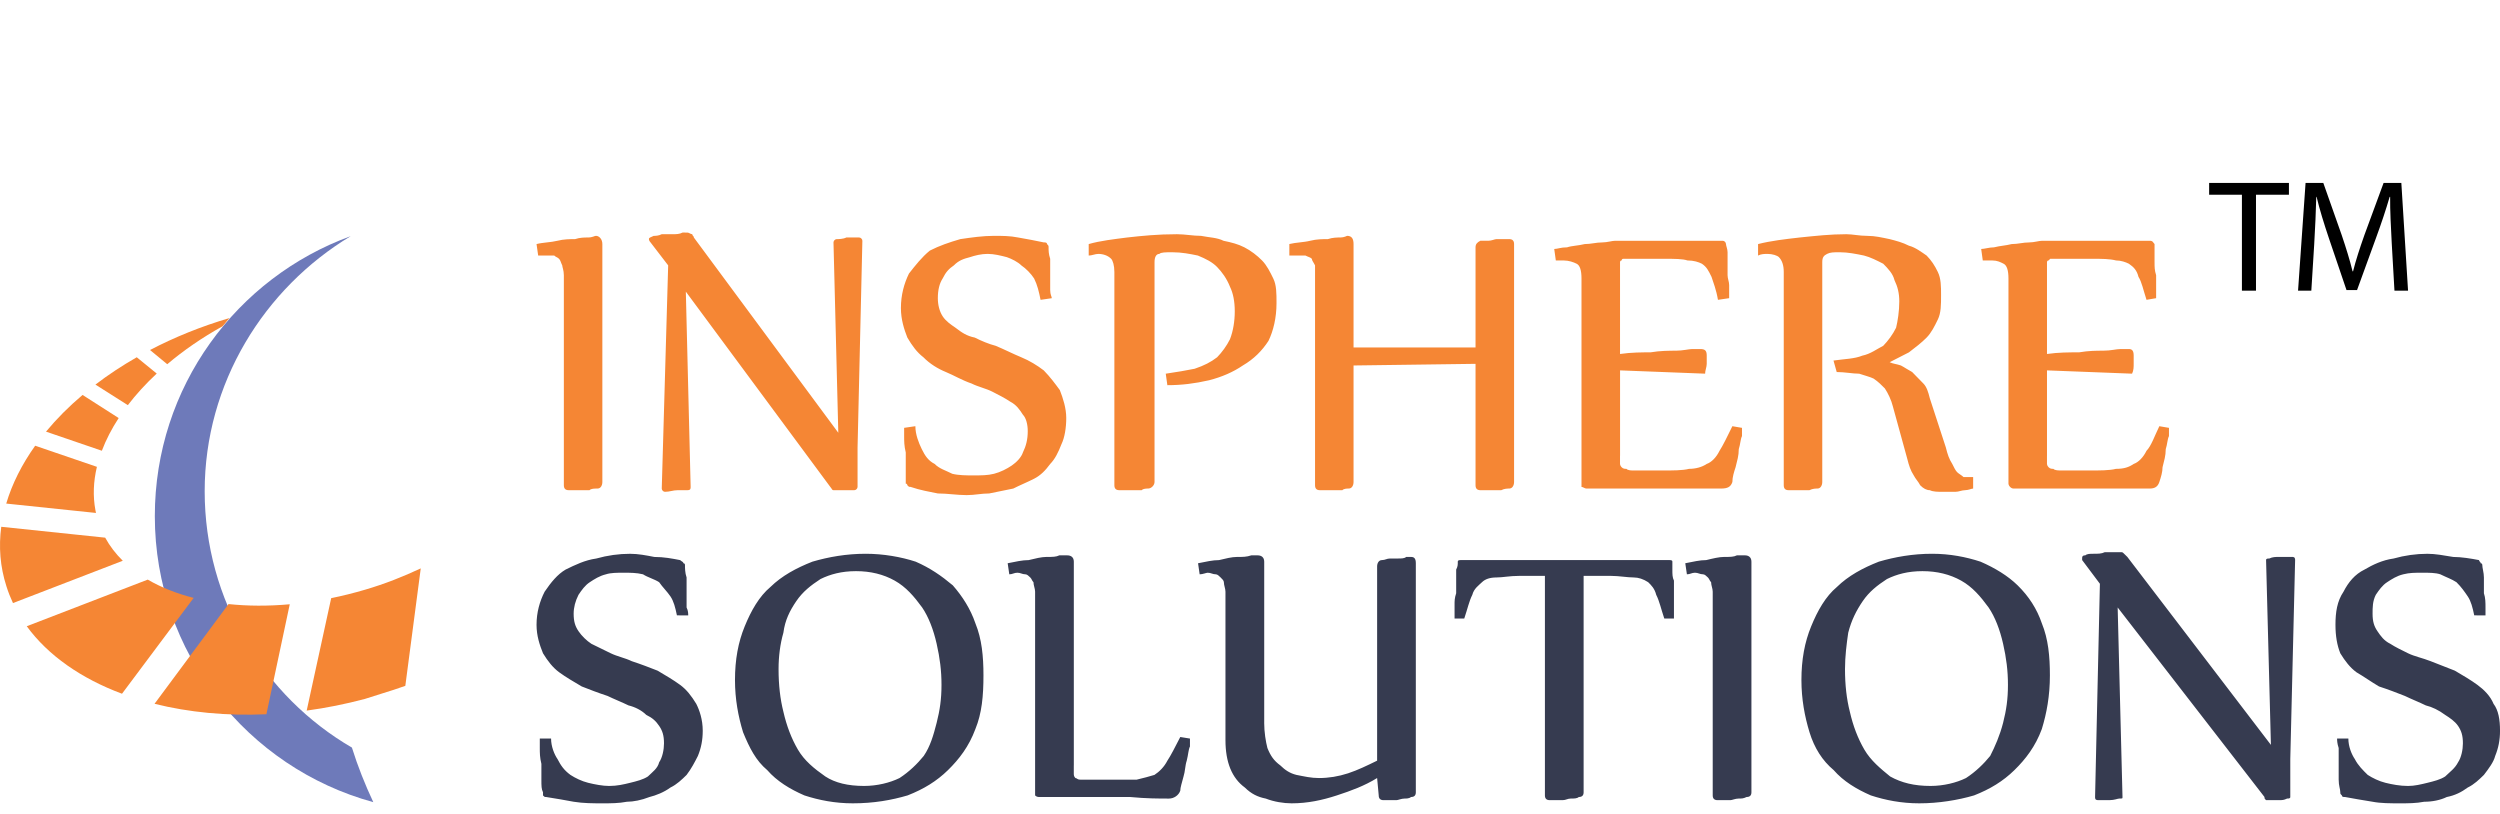 <svg width="172" height="56" viewBox="0 0 172 56" fill="none" xmlns="http://www.w3.org/2000/svg">
<g clip-path="url(#clip0_1678_37892)">
<path d="M25.682 55.188C17.023 52.821 10.652 44.902 10.652 35.513C10.652 26.614 16.289 19.103 24.13 16.246C18.167 19.837 14.082 26.369 14.082 33.798C14.082 41.31 18.167 47.922 24.211 51.433C24.62 52.738 25.11 53.963 25.682 55.188Z" fill="#6E7ABA"/>
<path fill-rule="evenodd" clip-rule="evenodd" d="M0.086 36.243C-0.097 37.616 0.009 38.992 0.44 40.33C0.565 40.729 0.717 41.116 0.893 41.491L8.447 38.58C7.96 38.101 7.553 37.57 7.237 36.991L0.086 36.243ZM6.604 35.291C6.591 35.23 6.578 35.167 6.566 35.105C6.384 34.136 6.426 33.131 6.667 32.118L2.42 30.666C1.506 31.948 0.831 33.288 0.429 34.646L6.604 35.291ZM3.166 29.697L7.008 31.011C7.293 30.256 7.682 29.503 8.165 28.762L5.681 27.172C4.736 27.97 3.894 28.817 3.166 29.697ZM6.565 26.46L8.795 27.874C9.367 27.127 10.033 26.398 10.783 25.701L9.409 24.579C8.392 25.161 7.441 25.791 6.565 26.46ZM10.32 24.081L11.507 25.058C12.627 24.109 13.904 23.229 15.306 22.45C15.388 22.369 15.469 22.268 15.55 22.166C15.632 22.064 15.714 21.961 15.797 21.878C13.83 22.459 11.994 23.206 10.32 24.081ZM10.165 39.877L1.841 43.085C3.314 45.105 5.596 46.685 8.394 47.729L13.323 41.136C12.148 40.836 11.085 40.413 10.165 39.877ZM15.723 41.56L10.632 48.421C12.979 49.009 15.589 49.264 18.328 49.14L19.935 41.574C18.459 41.707 17.044 41.699 15.723 41.56ZM22.786 41.153L21.1 48.889C22.422 48.71 23.763 48.443 25.108 48.085C25.507 47.952 25.892 47.833 26.269 47.717C26.819 47.546 27.352 47.381 27.886 47.186L28.948 39.105C27.723 39.677 26.496 40.167 25.108 40.574C24.327 40.804 23.552 40.997 22.786 41.153Z" fill="#F58634"/>
<path d="M36.914 16.791C37.356 16.677 37.907 16.677 38.35 16.565C38.792 16.451 39.234 16.451 39.566 16.451C39.896 16.339 40.228 16.339 40.448 16.339C40.779 16.339 40.89 16.226 41.001 16.226C41.221 16.226 41.442 16.451 41.442 16.79V33.16C41.442 33.385 41.333 33.612 41.111 33.612C40.891 33.612 40.669 33.612 40.559 33.725C40.338 33.725 40.117 33.725 39.897 33.725C39.786 33.725 39.566 33.725 39.455 33.725C39.234 33.725 39.124 33.725 39.124 33.725C38.904 33.725 38.793 33.612 38.793 33.386V18.936C38.793 18.596 38.682 18.371 38.682 18.258C38.571 18.032 38.571 17.92 38.462 17.806C38.351 17.693 38.241 17.693 38.131 17.58C37.909 17.58 37.8 17.58 37.578 17.58C37.358 17.58 37.137 17.58 37.026 17.58L36.914 16.791ZM47.295 16.001C47.405 16.001 47.516 16.114 47.627 16.114C47.627 16.227 47.736 16.227 47.736 16.339L57.675 29.774L57.344 16.678C57.344 16.565 57.454 16.452 57.564 16.452C57.675 16.452 58.007 16.452 58.227 16.339C58.558 16.339 58.78 16.339 59.111 16.339C59.221 16.339 59.331 16.452 59.331 16.565L59 30.79V33.499C59 33.612 58.889 33.725 58.78 33.725C58.559 33.725 58.338 33.725 58.118 33.725C57.896 33.725 57.675 33.725 57.454 33.725H57.344C57.234 33.725 57.234 33.612 57.123 33.499L47.185 20.065L47.516 33.499C47.516 33.612 47.516 33.725 47.295 33.725C47.185 33.725 46.853 33.725 46.632 33.725C46.301 33.725 46.08 33.837 45.749 33.837C45.638 33.837 45.529 33.725 45.529 33.612L45.97 18.258L44.756 16.677C44.756 16.677 44.645 16.564 44.645 16.451C44.645 16.339 44.756 16.339 44.976 16.227C45.087 16.227 45.307 16.227 45.529 16.113C45.749 16.113 45.97 16.113 46.301 16.113C46.522 16.113 46.743 16.113 46.963 16C47.074 16.001 47.295 16.001 47.295 16.001ZM71.591 20.629C71.48 20.065 71.371 19.613 71.148 19.161C70.928 18.822 70.597 18.483 70.266 18.258C70.044 18.032 69.603 17.806 69.273 17.693C68.83 17.58 68.388 17.468 67.946 17.468C67.505 17.468 67.063 17.581 66.732 17.693C66.29 17.806 65.959 17.919 65.627 18.258C65.296 18.483 65.075 18.71 64.854 19.161C64.633 19.5 64.523 19.952 64.523 20.516C64.523 20.968 64.633 21.419 64.854 21.758C65.075 22.097 65.407 22.322 65.738 22.548C66.179 22.887 66.511 23.113 67.063 23.225C67.505 23.451 68.056 23.678 68.498 23.79C69.05 24.016 69.713 24.354 70.266 24.581C70.817 24.806 71.371 25.145 71.811 25.484C72.253 25.935 72.584 26.387 72.916 26.838C73.137 27.403 73.358 28.08 73.358 28.758C73.358 29.436 73.247 30.113 73.027 30.564C72.807 31.129 72.585 31.58 72.254 31.92C71.923 32.371 71.591 32.709 71.149 32.935C70.708 33.161 70.156 33.387 69.714 33.612C69.162 33.726 68.61 33.838 68.057 33.95C67.506 33.95 67.064 34.064 66.513 34.064C65.849 34.064 65.186 33.95 64.524 33.95C63.971 33.838 63.31 33.726 62.647 33.499C62.536 33.499 62.536 33.499 62.426 33.386C62.426 33.386 62.426 33.274 62.316 33.274C62.316 33.048 62.316 32.709 62.316 32.371C62.316 31.919 62.316 31.58 62.316 31.128C62.205 30.677 62.205 30.339 62.205 30C62.205 29.661 62.205 29.435 62.205 29.435L62.978 29.322C62.978 29.886 63.199 30.451 63.419 30.902C63.641 31.354 63.862 31.693 64.303 31.918C64.634 32.256 65.076 32.37 65.517 32.596C65.96 32.708 66.513 32.708 66.953 32.708C67.507 32.708 67.947 32.708 68.389 32.596C68.832 32.483 69.273 32.257 69.605 32.031C69.936 31.805 70.267 31.466 70.376 31.128C70.598 30.676 70.709 30.224 70.709 29.66C70.709 29.208 70.598 28.757 70.376 28.531C70.157 28.193 69.936 27.855 69.494 27.628C69.163 27.402 68.721 27.176 68.278 26.95C67.837 26.725 67.285 26.611 66.844 26.386C66.18 26.16 65.629 25.822 65.076 25.595C64.524 25.37 63.971 25.031 63.53 24.58C63.087 24.241 62.757 23.789 62.426 23.225C62.205 22.661 61.983 21.983 61.983 21.194C61.983 20.29 62.205 19.5 62.536 18.822C62.978 18.258 63.419 17.693 63.971 17.242C64.634 16.903 65.297 16.677 66.07 16.451C66.843 16.338 67.615 16.226 68.388 16.226C68.941 16.226 69.493 16.226 70.044 16.339C70.708 16.451 71.26 16.564 71.812 16.677C71.922 16.677 72.033 16.677 72.033 16.791C72.142 16.904 72.142 16.904 72.142 17.016C72.142 17.242 72.142 17.468 72.253 17.806C72.253 18.258 72.253 18.596 72.253 18.936C72.253 19.387 72.253 19.726 72.253 19.952C72.253 20.29 72.364 20.403 72.364 20.516L71.591 20.629ZM80.204 25.71C80.977 25.596 81.639 25.484 82.192 25.37C82.855 25.145 83.296 24.919 83.737 24.581C84.068 24.242 84.4 23.79 84.622 23.339C84.842 22.775 84.952 22.097 84.952 21.42C84.952 20.742 84.842 20.177 84.622 19.726C84.4 19.162 84.068 18.71 83.737 18.371C83.407 18.032 82.965 17.807 82.412 17.581C81.861 17.468 81.308 17.355 80.646 17.355C80.203 17.355 79.872 17.355 79.763 17.469C79.541 17.469 79.432 17.694 79.432 18.033V33.16C79.432 33.385 79.21 33.612 78.989 33.612C78.879 33.612 78.659 33.612 78.547 33.725C78.327 33.725 78.105 33.725 77.884 33.725C77.774 33.725 77.554 33.725 77.442 33.725C77.222 33.725 77.111 33.725 77.002 33.725C76.78 33.725 76.669 33.612 76.669 33.386V18.71C76.669 18.258 76.56 17.92 76.449 17.807C76.229 17.581 75.897 17.469 75.566 17.469C75.345 17.469 75.124 17.582 74.903 17.582V16.792C75.676 16.566 76.67 16.452 77.554 16.339C78.547 16.227 79.652 16.114 80.977 16.114C81.53 16.114 82.082 16.227 82.633 16.227C83.186 16.34 83.737 16.34 84.179 16.566C84.731 16.679 85.172 16.792 85.615 17.017C86.057 17.243 86.497 17.582 86.829 17.921C87.16 18.258 87.382 18.711 87.602 19.162C87.824 19.614 87.824 20.178 87.824 20.856C87.824 21.872 87.602 22.775 87.271 23.453C86.829 24.13 86.277 24.694 85.504 25.147C84.841 25.598 84.067 25.936 83.185 26.162C82.192 26.388 81.307 26.5 80.314 26.5L80.204 25.71ZM101.517 17.016C101.517 16.791 101.629 16.677 101.848 16.564C102.07 16.564 102.179 16.564 102.401 16.564C102.622 16.564 102.844 16.451 102.953 16.451C103.174 16.451 103.395 16.451 103.506 16.451C103.615 16.451 103.727 16.451 103.837 16.451C104.057 16.451 104.168 16.564 104.168 16.79V33.16C104.168 33.385 104.057 33.612 103.837 33.612C103.727 33.612 103.506 33.612 103.284 33.725C103.064 33.725 102.953 33.725 102.732 33.725C102.511 33.725 102.401 33.725 102.179 33.725C102.07 33.725 101.959 33.725 101.848 33.725C101.629 33.725 101.517 33.612 101.517 33.386V25.032L93.124 25.145V33.16C93.124 33.385 93.015 33.612 92.794 33.612C92.684 33.612 92.462 33.612 92.353 33.725C92.131 33.725 91.91 33.725 91.689 33.725C91.58 33.725 91.358 33.725 91.248 33.725C91.026 33.725 90.917 33.725 90.805 33.725C90.585 33.725 90.475 33.612 90.475 33.386V18.936C90.475 18.596 90.475 18.371 90.475 18.258C90.364 18.032 90.255 17.92 90.255 17.806C90.144 17.693 90.033 17.693 89.812 17.58C89.701 17.58 89.591 17.58 89.37 17.58C89.149 17.58 88.927 17.58 88.707 17.58V16.79C89.15 16.677 89.7 16.677 90.143 16.564C90.585 16.451 91.025 16.451 91.357 16.451C91.688 16.338 92.021 16.338 92.241 16.338C92.461 16.338 92.683 16.225 92.683 16.225C93.014 16.225 93.124 16.45 93.124 16.79V23.904H101.517V17.016ZM111.457 31.354C111.457 31.58 111.457 31.693 111.457 31.919C111.457 32.031 111.567 32.145 111.567 32.145C111.677 32.257 111.788 32.257 111.899 32.257C112.008 32.37 112.229 32.37 112.45 32.37H114.328C115.1 32.37 115.764 32.37 116.205 32.257C116.647 32.257 117.089 32.145 117.421 31.919C117.751 31.805 118.083 31.467 118.303 31.016C118.525 30.677 118.856 30.001 119.187 29.323L119.849 29.436C119.849 29.549 119.849 29.661 119.849 30.001C119.739 30.225 119.739 30.564 119.628 30.902C119.628 31.355 119.519 31.693 119.408 32.146C119.297 32.483 119.188 32.823 119.188 33.161C119.077 33.499 118.857 33.612 118.414 33.612C118.084 33.612 117.641 33.612 117.199 33.612C116.758 33.612 116.205 33.612 115.543 33.612C114.991 33.612 114.329 33.612 113.666 33.612C113.002 33.612 112.231 33.612 111.458 33.612H109.139C109.028 33.612 108.917 33.5 108.807 33.5C108.807 33.387 108.807 33.274 108.807 33.274V19.162C108.807 18.597 108.698 18.258 108.475 18.146C108.256 18.033 107.924 17.921 107.593 17.921C107.482 17.921 107.262 17.921 107.041 17.921L106.931 17.13C107.151 17.13 107.373 17.017 107.814 17.017C108.144 16.904 108.587 16.904 109.029 16.792C109.471 16.792 109.802 16.678 110.243 16.678C110.574 16.678 110.906 16.565 111.127 16.565H116.318C116.648 16.565 116.98 16.565 117.311 16.565C117.753 16.565 118.084 16.565 118.527 16.565C118.636 16.565 118.747 16.678 118.747 16.791C118.747 16.904 118.857 17.13 118.857 17.355C118.857 17.58 118.857 17.806 118.857 18.031C118.857 18.371 118.857 18.596 118.857 18.935C118.857 19.16 118.966 19.387 118.966 19.612C118.966 19.837 118.966 20.064 118.966 20.29C118.966 20.403 118.966 20.515 118.966 20.515L118.195 20.628C118.084 19.951 117.864 19.387 117.753 19.048C117.531 18.596 117.422 18.371 117.09 18.145C116.868 18.031 116.537 17.919 116.097 17.919C115.766 17.806 115.213 17.806 114.55 17.806H112.121C111.901 17.806 111.79 17.806 111.678 17.806C111.569 17.806 111.569 17.919 111.569 17.919C111.458 17.919 111.458 18.031 111.458 18.031C111.458 18.145 111.458 18.257 111.458 18.371V24.354C112.231 24.241 113.003 24.241 113.556 24.241C114.219 24.127 114.881 24.127 115.324 24.127C115.766 24.127 116.206 24.014 116.428 24.014C116.759 24.014 116.98 24.014 116.98 24.014C117.311 24.014 117.423 24.127 117.423 24.466C117.423 24.692 117.423 24.805 117.423 25.03C117.423 25.256 117.312 25.482 117.312 25.708L111.46 25.482V31.354H111.457ZM126.144 24.806C126.917 24.693 127.58 24.693 128.132 24.467C128.685 24.354 129.125 24.016 129.567 23.79C129.898 23.451 130.23 23 130.451 22.548C130.56 22.097 130.671 21.42 130.671 20.742C130.671 20.177 130.56 19.726 130.34 19.274C130.23 18.822 129.898 18.483 129.567 18.146C129.125 17.92 128.685 17.693 128.242 17.581C127.689 17.468 127.137 17.355 126.586 17.355C126.144 17.355 125.923 17.355 125.702 17.469C125.482 17.582 125.372 17.694 125.372 18.033V33.16C125.372 33.385 125.261 33.612 125.041 33.612C124.93 33.612 124.71 33.612 124.489 33.725C124.378 33.725 124.158 33.725 123.936 33.725C123.825 33.725 123.605 33.725 123.493 33.725C123.273 33.725 123.163 33.725 123.053 33.725C122.831 33.725 122.722 33.612 122.722 33.386V18.71C122.722 18.258 122.611 17.92 122.391 17.694C122.28 17.581 121.949 17.469 121.617 17.469C121.396 17.469 121.175 17.469 120.955 17.582V16.792C121.838 16.566 122.831 16.452 123.825 16.339C124.93 16.227 125.923 16.114 127.028 16.114C127.471 16.114 127.912 16.227 128.464 16.227C129.017 16.227 129.457 16.34 130.01 16.452C130.453 16.566 130.893 16.678 131.335 16.904C131.778 17.017 132.218 17.356 132.551 17.582C132.882 17.921 133.103 18.258 133.322 18.711C133.545 19.162 133.545 19.727 133.545 20.291C133.545 20.968 133.545 21.533 133.322 21.984C133.103 22.436 132.882 22.887 132.551 23.225C132.219 23.565 131.778 23.904 131.335 24.242C130.893 24.467 130.453 24.694 130.01 24.919C130.23 25.032 130.453 25.032 130.783 25.145C131.003 25.257 131.335 25.483 131.556 25.596C131.777 25.822 131.998 26.048 132.329 26.387C132.55 26.612 132.66 26.951 132.771 27.403L133.876 30.79C133.985 31.241 134.096 31.58 134.317 31.919C134.427 32.145 134.538 32.371 134.649 32.483C134.759 32.596 134.98 32.709 135.09 32.822C135.311 32.822 135.532 32.822 135.752 32.822V33.612C135.643 33.612 135.422 33.725 135.201 33.725C134.98 33.725 134.759 33.837 134.538 33.837C134.317 33.837 134.207 33.837 133.985 33.837C133.876 33.837 133.654 33.837 133.654 33.837C133.323 33.837 132.992 33.837 132.772 33.725C132.551 33.725 132.329 33.612 132.109 33.386C131.999 33.161 131.778 32.934 131.667 32.709C131.447 32.371 131.336 32.031 131.224 31.58L130.231 27.967C130.12 27.515 129.9 27.064 129.68 26.726C129.457 26.5 129.237 26.273 128.906 26.048C128.686 25.935 128.244 25.823 127.913 25.71C127.471 25.71 126.919 25.596 126.366 25.596L126.144 24.806ZM140.832 31.354C140.832 31.58 140.832 31.693 140.832 31.919C140.832 32.031 140.942 32.145 140.942 32.145C141.052 32.257 141.163 32.257 141.274 32.257C141.383 32.37 141.605 32.37 141.936 32.37H143.704C144.475 32.37 145.138 32.37 145.58 32.257C146.134 32.257 146.464 32.145 146.796 31.919C147.127 31.805 147.458 31.467 147.678 31.016C148.009 30.677 148.232 30.001 148.562 29.323L149.225 29.436C149.225 29.549 149.225 29.661 149.225 30.001C149.114 30.225 149.114 30.564 149.003 30.902C149.003 31.355 148.894 31.693 148.783 32.146C148.783 32.483 148.673 32.823 148.563 33.161C148.453 33.499 148.232 33.612 147.9 33.612C147.458 33.612 147.127 33.612 146.574 33.612C146.134 33.612 145.581 33.612 144.918 33.612C144.367 33.612 143.704 33.612 143.04 33.612C142.378 33.612 141.606 33.612 140.942 33.612H138.512C138.403 33.612 138.292 33.5 138.292 33.5C138.182 33.387 138.182 33.274 138.182 33.274V19.162C138.182 18.597 138.072 18.258 137.85 18.146C137.63 18.033 137.409 17.921 137.079 17.921C136.857 17.921 136.636 17.921 136.415 17.921L136.306 17.13C136.525 17.13 136.857 17.017 137.188 17.017C137.63 16.904 137.962 16.904 138.404 16.792C138.845 16.792 139.177 16.678 139.618 16.678C139.949 16.678 140.28 16.565 140.502 16.565H145.693C146.023 16.565 146.355 16.565 146.798 16.565C147.128 16.565 147.459 16.565 147.902 16.565C148.122 16.565 148.122 16.678 148.233 16.791C148.233 16.904 148.233 17.13 148.233 17.355C148.233 17.58 148.233 17.806 148.233 18.031C148.233 18.371 148.233 18.596 148.342 18.935C148.342 19.16 148.342 19.387 148.342 19.612C148.342 19.837 148.342 20.064 148.342 20.29C148.342 20.403 148.342 20.515 148.342 20.515L147.68 20.628C147.459 19.951 147.349 19.387 147.128 19.048C147.017 18.596 146.798 18.371 146.466 18.145C146.244 18.031 145.913 17.919 145.582 17.919C145.139 17.806 144.588 17.806 144.037 17.806H141.496C141.276 17.806 141.165 17.806 141.053 17.806L140.943 17.919C140.833 17.919 140.833 18.031 140.833 18.031C140.833 18.145 140.833 18.257 140.833 18.371V24.354C141.607 24.241 142.379 24.241 143.041 24.241C143.705 24.127 144.256 24.127 144.698 24.127C145.25 24.127 145.581 24.014 145.913 24.014C146.134 24.014 146.355 24.014 146.466 24.014C146.686 24.014 146.797 24.127 146.797 24.466C146.797 24.692 146.797 24.805 146.797 25.03C146.797 25.256 146.797 25.482 146.686 25.708L140.833 25.482V31.354H140.832Z" fill="#F58634"/>
<path d="M46.572 42.337C46.461 41.794 46.349 41.36 46.127 41.033C45.907 40.708 45.573 40.382 45.35 40.056C45.018 39.839 44.573 39.73 44.24 39.513C43.796 39.403 43.352 39.403 42.908 39.403C42.463 39.403 42.021 39.403 41.688 39.513C41.243 39.621 40.91 39.838 40.577 40.056C40.245 40.273 40.021 40.599 39.8 40.925C39.579 41.36 39.467 41.794 39.467 42.229C39.467 42.772 39.579 43.098 39.8 43.424C40.021 43.75 40.354 44.076 40.688 44.294C41.132 44.511 41.576 44.728 42.02 44.946C42.463 45.163 43.019 45.271 43.463 45.489C44.129 45.707 44.684 45.923 45.24 46.141C45.794 46.467 46.348 46.793 46.792 47.12C47.237 47.445 47.57 47.879 47.903 48.424C48.124 48.857 48.348 49.509 48.348 50.27C48.348 50.922 48.237 51.465 48.015 52.009C47.793 52.444 47.571 52.877 47.238 53.314C46.906 53.639 46.572 53.966 46.127 54.181C45.682 54.509 45.129 54.725 44.684 54.835C44.13 55.051 43.574 55.16 43.131 55.16C42.575 55.269 42.021 55.269 41.465 55.269C40.8 55.269 40.134 55.269 39.468 55.16C38.913 55.051 38.246 54.942 37.58 54.835C37.471 54.835 37.471 54.835 37.359 54.725C37.359 54.618 37.359 54.618 37.359 54.509C37.248 54.291 37.248 54.074 37.248 53.639C37.248 53.314 37.248 52.878 37.248 52.553C37.138 52.117 37.138 51.792 37.138 51.465C37.138 51.14 37.138 50.922 37.138 50.813H37.914C37.914 51.357 38.136 51.902 38.358 52.225C38.581 52.661 38.803 52.987 39.247 53.314C39.579 53.529 40.023 53.748 40.467 53.857C40.912 53.966 41.465 54.074 41.91 54.074C42.464 54.074 42.908 53.966 43.353 53.857C43.798 53.748 44.24 53.639 44.574 53.422C44.908 53.096 45.241 52.877 45.351 52.444C45.574 52.117 45.683 51.574 45.683 51.141C45.683 50.596 45.574 50.271 45.351 49.944C45.13 49.619 44.908 49.4 44.464 49.185C44.131 48.858 43.687 48.641 43.242 48.532C42.799 48.315 42.243 48.096 41.798 47.88C41.133 47.663 40.578 47.445 40.023 47.228C39.468 46.903 38.913 46.576 38.469 46.251C38.025 45.923 37.693 45.489 37.359 44.947C37.138 44.402 36.914 43.751 36.914 42.99C36.914 42.121 37.137 41.361 37.471 40.709C37.914 40.057 38.358 39.513 38.913 39.187C39.579 38.862 40.245 38.535 41.022 38.427C41.798 38.209 42.575 38.101 43.352 38.101C43.907 38.101 44.463 38.209 45.017 38.318C45.682 38.318 46.239 38.427 46.793 38.535C46.905 38.644 47.016 38.644 47.016 38.752C47.126 38.752 47.126 38.861 47.126 38.861C47.126 39.078 47.126 39.404 47.237 39.73C47.237 40.056 47.237 40.383 47.237 40.816C47.237 41.142 47.237 41.468 47.237 41.794C47.349 42.012 47.349 42.23 47.349 42.338L46.572 42.337ZM59.559 38.099C60.779 38.099 62.001 38.316 62.999 38.643C63.998 39.077 64.776 39.62 65.553 40.272C66.219 41.032 66.773 41.902 67.106 42.88C67.551 43.968 67.662 45.162 67.662 46.466C67.662 47.879 67.551 49.074 67.106 50.16C66.663 51.356 65.995 52.224 65.22 52.985C64.442 53.746 63.554 54.289 62.445 54.724C61.334 55.05 60.113 55.269 58.67 55.269C57.45 55.269 56.34 55.051 55.341 54.724C54.342 54.289 53.453 53.747 52.787 52.985C52.01 52.334 51.566 51.464 51.123 50.378C50.79 49.29 50.567 48.095 50.567 46.791C50.567 45.379 50.789 44.184 51.234 43.098C51.677 42.01 52.232 41.032 53.009 40.381C53.786 39.62 54.785 39.077 55.895 38.642C57.006 38.317 58.227 38.099 59.559 38.099ZM58.893 39.295C57.894 39.295 57.116 39.512 56.451 39.838C55.785 40.273 55.228 40.707 54.785 41.359C54.341 42.011 54.009 42.663 53.897 43.532C53.676 44.293 53.565 45.162 53.565 46.031C53.565 47.12 53.676 48.096 53.897 48.966C54.119 49.943 54.452 50.812 54.896 51.573C55.341 52.334 56.007 52.877 56.784 53.421C57.45 53.857 58.337 54.073 59.448 54.073C60.336 54.073 61.223 53.857 61.889 53.529C62.555 53.095 63.112 52.552 63.554 52.008C63.998 51.356 64.221 50.596 64.442 49.727C64.663 48.857 64.775 48.096 64.775 47.12C64.775 46.141 64.663 45.27 64.442 44.294C64.221 43.316 63.886 42.446 63.444 41.794C62.888 41.033 62.333 40.382 61.556 39.947C60.779 39.512 59.892 39.295 58.893 39.295ZM73.877 52.66C73.877 52.877 73.877 53.095 73.877 53.205C73.877 53.313 73.877 53.421 73.989 53.529C74.099 53.529 74.099 53.639 74.321 53.639C74.431 53.639 74.654 53.639 74.876 53.639H76.319C77.097 53.639 77.762 53.639 78.207 53.639C78.65 53.529 79.094 53.422 79.427 53.313C79.76 53.095 80.093 52.77 80.316 52.335C80.537 52.009 80.87 51.357 81.203 50.706L81.869 50.813C81.869 50.922 81.869 51.031 81.869 51.357C81.759 51.574 81.759 51.902 81.647 52.335C81.536 52.66 81.536 53.095 81.427 53.422C81.315 53.857 81.203 54.181 81.203 54.399C81.092 54.725 80.759 54.942 80.426 54.942C79.76 54.942 78.873 54.942 77.763 54.835C76.653 54.835 75.433 54.835 73.877 54.835H71.547C71.436 54.835 71.324 54.835 71.215 54.725C71.215 54.618 71.215 54.618 71.215 54.509V40.707C71.215 40.49 71.103 40.272 71.103 40.055C70.992 39.947 70.992 39.838 70.882 39.729C70.771 39.621 70.659 39.513 70.549 39.513C70.327 39.513 70.215 39.403 69.994 39.403C69.773 39.403 69.661 39.513 69.439 39.513L69.328 38.751C69.882 38.643 70.326 38.535 70.771 38.535C71.216 38.426 71.658 38.317 71.991 38.317C72.436 38.317 72.658 38.317 72.88 38.209C73.213 38.209 73.324 38.209 73.434 38.209C73.657 38.209 73.879 38.317 73.879 38.644V52.66H73.877ZM86.976 49.726C86.976 50.378 87.086 51.03 87.198 51.464C87.418 52.008 87.642 52.334 88.086 52.66C88.418 52.986 88.751 53.205 89.195 53.313C89.751 53.421 90.195 53.529 90.749 53.529C91.415 53.529 92.081 53.421 92.747 53.204C93.413 52.986 94.081 52.659 94.746 52.334V38.969C94.746 38.751 94.856 38.534 95.079 38.534C95.3 38.534 95.411 38.425 95.633 38.425C95.855 38.425 96.078 38.425 96.188 38.425C96.411 38.425 96.633 38.425 96.744 38.317C96.965 38.317 97.077 38.317 97.077 38.317C97.298 38.317 97.409 38.425 97.409 38.751V54.509C97.409 54.725 97.298 54.834 97.077 54.834C96.965 54.941 96.744 54.941 96.632 54.941C96.411 54.941 96.187 55.051 96.077 55.051C95.854 55.051 95.745 55.051 95.521 55.051C95.411 55.051 95.3 55.051 95.188 55.051C94.967 55.051 94.856 54.941 94.856 54.725L94.746 53.529C93.858 54.073 92.97 54.399 91.972 54.725C90.971 55.051 89.972 55.269 88.862 55.269C88.308 55.269 87.642 55.16 87.086 54.942C86.532 54.835 86.088 54.617 85.644 54.181C85.2 53.857 84.867 53.422 84.644 52.877C84.423 52.335 84.312 51.683 84.312 50.922V40.708C84.312 40.49 84.202 40.273 84.202 40.056C84.202 39.947 84.091 39.839 83.979 39.73C83.869 39.621 83.758 39.513 83.647 39.513C83.425 39.513 83.314 39.404 83.092 39.404C82.981 39.404 82.759 39.513 82.536 39.513L82.426 38.752C82.981 38.644 83.425 38.535 83.869 38.535C84.312 38.427 84.757 38.318 85.089 38.318C85.534 38.318 85.755 38.318 86.088 38.209C86.311 38.209 86.421 38.209 86.533 38.209C86.754 38.209 86.978 38.318 86.978 38.645V49.726H86.976ZM104.514 39.621C103.848 39.621 103.403 39.729 102.959 39.729C102.515 39.729 102.182 39.838 101.961 40.055C101.74 40.272 101.407 40.49 101.295 40.925C101.074 41.359 100.963 41.902 100.741 42.554H100.074C100.074 42.446 100.074 42.336 100.074 42.228C100.074 42.011 100.074 41.793 100.074 41.576C100.074 41.359 100.074 41.141 100.185 40.815C100.185 40.49 100.185 40.272 100.185 39.947C100.185 39.729 100.185 39.512 100.185 39.186C100.296 38.969 100.296 38.861 100.296 38.643C100.296 38.534 100.406 38.534 100.518 38.534C101.406 38.534 102.293 38.534 103.071 38.534C103.848 38.534 104.624 38.534 105.292 38.534H110.063C110.729 38.534 111.507 38.534 112.284 38.534C113.06 38.534 113.948 38.534 114.836 38.534C114.948 38.534 115.059 38.534 115.059 38.643C115.059 38.86 115.059 38.968 115.059 39.186C115.059 39.512 115.059 39.729 115.168 39.947C115.168 40.272 115.168 40.49 115.168 40.815C115.168 41.141 115.168 41.359 115.168 41.576C115.168 41.793 115.168 42.011 115.168 42.228C115.168 42.336 115.168 42.446 115.168 42.554H114.503C114.282 41.902 114.17 41.358 113.948 40.925C113.837 40.489 113.616 40.272 113.394 40.055C113.06 39.838 112.727 39.729 112.394 39.729C111.951 39.729 111.395 39.621 110.841 39.621H108.953V54.509C108.953 54.725 108.842 54.834 108.621 54.834C108.509 54.941 108.288 54.941 108.066 54.941C107.844 54.941 107.733 55.051 107.51 55.051C107.289 55.051 107.178 55.051 106.956 55.051C106.844 55.051 106.733 55.051 106.623 55.051C106.4 55.051 106.29 54.941 106.29 54.725V39.621H104.514ZM115.947 38.751C116.502 38.643 116.945 38.534 117.39 38.534C117.834 38.425 118.278 38.317 118.612 38.317C119.055 38.317 119.278 38.317 119.499 38.208C119.831 38.208 119.943 38.208 120.055 38.208C120.276 38.208 120.498 38.317 120.498 38.643V54.509C120.498 54.725 120.388 54.834 120.165 54.834C119.944 54.941 119.833 54.941 119.611 54.941C119.388 54.941 119.166 55.051 119.055 55.051C118.834 55.051 118.612 55.051 118.5 55.051C118.389 55.051 118.168 55.051 118.168 55.051C117.947 55.051 117.835 54.941 117.835 54.725V40.707C117.835 40.49 117.724 40.272 117.724 40.055C117.612 39.947 117.612 39.838 117.503 39.729C117.391 39.621 117.28 39.513 117.17 39.513C116.947 39.513 116.837 39.403 116.614 39.403C116.393 39.403 116.281 39.513 116.059 39.513L115.947 38.751ZM132.93 38.099C134.15 38.099 135.26 38.316 136.259 38.643C137.259 39.077 138.147 39.62 138.813 40.272C139.59 41.032 140.144 41.902 140.477 42.88C140.922 43.968 141.033 45.162 141.033 46.466C141.033 47.879 140.81 49.074 140.477 50.16C140.034 51.356 139.368 52.224 138.591 52.985C137.814 53.746 136.925 54.289 135.816 54.724C134.706 55.05 133.374 55.269 132.041 55.269C130.821 55.269 129.711 55.051 128.712 54.724C127.713 54.289 126.824 53.747 126.158 52.985C125.381 52.334 124.827 51.464 124.494 50.378C124.162 49.29 123.938 48.095 123.938 46.791C123.938 45.379 124.161 44.184 124.606 43.098C125.049 42.01 125.604 41.032 126.382 40.381C127.158 39.62 128.157 39.077 129.266 38.642C130.376 38.317 131.598 38.099 132.93 38.099ZM132.264 39.295C131.266 39.295 130.487 39.512 129.822 39.838C129.156 40.273 128.6 40.707 128.156 41.359C127.713 42.011 127.38 42.663 127.158 43.532C127.047 44.293 126.936 45.162 126.936 46.031C126.936 47.12 127.047 48.096 127.269 48.966C127.49 49.943 127.824 50.812 128.268 51.573C128.712 52.334 129.378 52.877 130.043 53.421C130.821 53.857 131.708 54.073 132.819 54.073C133.708 54.073 134.595 53.857 135.261 53.529C135.927 53.095 136.483 52.552 136.925 52.008C137.259 51.356 137.592 50.596 137.814 49.727C138.035 48.857 138.147 48.096 138.147 47.12C138.147 46.141 138.035 45.27 137.814 44.294C137.592 43.316 137.259 42.446 136.815 41.794C136.259 41.033 135.705 40.382 134.928 39.947C134.15 39.512 133.263 39.295 132.264 39.295ZM145.917 37.991C146.028 37.991 146.028 37.991 146.139 38.099C146.139 38.099 146.25 38.207 146.361 38.316L156.239 51.248L155.906 38.533C155.906 38.425 156.018 38.425 156.129 38.425C156.35 38.316 156.573 38.316 156.795 38.316C157.128 38.316 157.46 38.316 157.682 38.316C157.793 38.316 157.904 38.316 157.904 38.533L157.572 52.224V54.833C157.572 54.941 157.46 54.941 157.349 54.941C157.128 55.05 157.017 55.05 156.795 55.05C156.573 55.05 156.35 55.05 156.129 55.05C156.018 55.05 155.906 55.05 155.906 55.05C155.796 54.941 155.796 54.941 155.796 54.833L145.695 41.793L146.028 54.833C146.028 54.941 146.028 54.941 145.805 54.941C145.695 54.941 145.473 55.05 145.139 55.05C144.807 55.05 144.585 55.05 144.362 55.05C144.141 55.05 144.141 54.941 144.141 54.833L144.473 40.163L143.251 38.533C143.251 38.533 143.251 38.533 143.251 38.425C143.251 38.316 143.251 38.207 143.474 38.207C143.586 38.099 143.807 38.099 144.028 38.099C144.361 38.099 144.585 38.099 144.806 37.991C145.027 37.991 145.251 37.991 145.472 37.991C145.695 37.991 145.806 37.991 145.917 37.991ZM170.227 42.337C170.115 41.794 170.004 41.36 169.782 41.033C169.561 40.708 169.337 40.382 169.004 40.056C168.672 39.839 168.338 39.73 167.894 39.513C167.561 39.403 167.118 39.403 166.674 39.403C166.118 39.403 165.785 39.403 165.342 39.513C164.898 39.621 164.565 39.838 164.232 40.056C163.899 40.273 163.675 40.599 163.454 40.925C163.233 41.36 163.233 41.794 163.233 42.229C163.233 42.772 163.343 43.098 163.566 43.424C163.787 43.75 164.009 44.076 164.453 44.294C164.785 44.511 165.23 44.728 165.675 44.946C166.118 45.163 166.673 45.271 167.228 45.489C167.783 45.707 168.338 45.923 168.892 46.141C169.448 46.467 170.003 46.793 170.447 47.12C170.891 47.445 171.335 47.879 171.556 48.424C171.889 48.857 172.001 49.509 172.001 50.27C172.001 50.922 171.89 51.465 171.669 52.009C171.557 52.444 171.224 52.877 170.892 53.314C170.559 53.639 170.226 53.966 169.781 54.181C169.337 54.509 168.893 54.725 168.338 54.835C167.893 55.051 167.339 55.16 166.784 55.16C166.229 55.269 165.675 55.269 165.119 55.269C164.454 55.269 163.788 55.269 163.233 55.16C162.565 55.051 161.899 54.942 161.345 54.835C161.234 54.835 161.124 54.835 161.124 54.725C161.013 54.618 161.013 54.618 161.013 54.509C161.013 54.291 160.901 54.074 160.901 53.639C160.901 53.314 160.901 52.878 160.901 52.553C160.901 52.117 160.901 51.792 160.901 51.465C160.792 51.14 160.792 50.922 160.792 50.813H161.567C161.567 51.357 161.79 51.902 162.012 52.225C162.233 52.661 162.566 52.987 162.9 53.314C163.233 53.529 163.676 53.748 164.121 53.857C164.565 53.966 165.119 54.074 165.675 54.074C166.119 54.074 166.563 53.966 167.007 53.857C167.452 53.748 167.894 53.639 168.227 53.422C168.56 53.096 168.893 52.877 169.116 52.444C169.337 52.117 169.448 51.574 169.448 51.141C169.448 50.596 169.337 50.271 169.116 49.944C168.893 49.619 168.56 49.4 168.227 49.185C167.784 48.858 167.34 48.641 166.895 48.532C166.451 48.315 165.897 48.096 165.453 47.88C164.898 47.663 164.342 47.445 163.676 47.228C163.122 46.903 162.678 46.576 162.123 46.251C161.678 45.923 161.346 45.489 161.013 44.947C160.792 44.402 160.68 43.751 160.68 42.99C160.68 42.121 160.792 41.361 161.234 40.709C161.567 40.057 162.012 39.513 162.678 39.187C163.233 38.862 163.899 38.535 164.675 38.427C165.453 38.209 166.23 38.101 167.007 38.101C167.561 38.101 168.118 38.209 168.783 38.318C169.338 38.318 170.004 38.427 170.56 38.535C170.56 38.644 170.67 38.644 170.67 38.752C170.781 38.752 170.781 38.861 170.781 38.861C170.781 39.078 170.893 39.404 170.893 39.73C170.893 40.056 170.893 40.383 170.893 40.816C171.002 41.142 171.002 41.468 171.002 41.794C171.002 42.012 171.002 42.23 171.002 42.338L170.227 42.337Z" fill="#363B50"/>
</g>
<path d="M154.244 20V13.4H151.989V12.586H157.478V13.4H155.212V20H154.244ZM164.739 20L164.552 16.744C164.497 15.71 164.431 14.467 164.442 13.543H164.409C164.156 14.412 163.848 15.336 163.474 16.359L162.165 19.956H161.439L160.24 16.425C159.888 15.38 159.591 14.423 159.382 13.543H159.36C159.338 14.467 159.283 15.71 159.217 16.821L159.019 20H158.106L158.623 12.586H159.844L161.109 16.172C161.417 17.085 161.67 17.899 161.857 18.669H161.89C162.077 17.921 162.341 17.107 162.671 16.172L163.991 12.586H165.212L165.674 20H164.739Z" fill="black"/>
<defs>
<clipPath id="clip0_1678_37892">
<rect width="172" height="40" fill="white" transform="translate(0 16)"/>
</clipPath>
</defs>
</svg>

